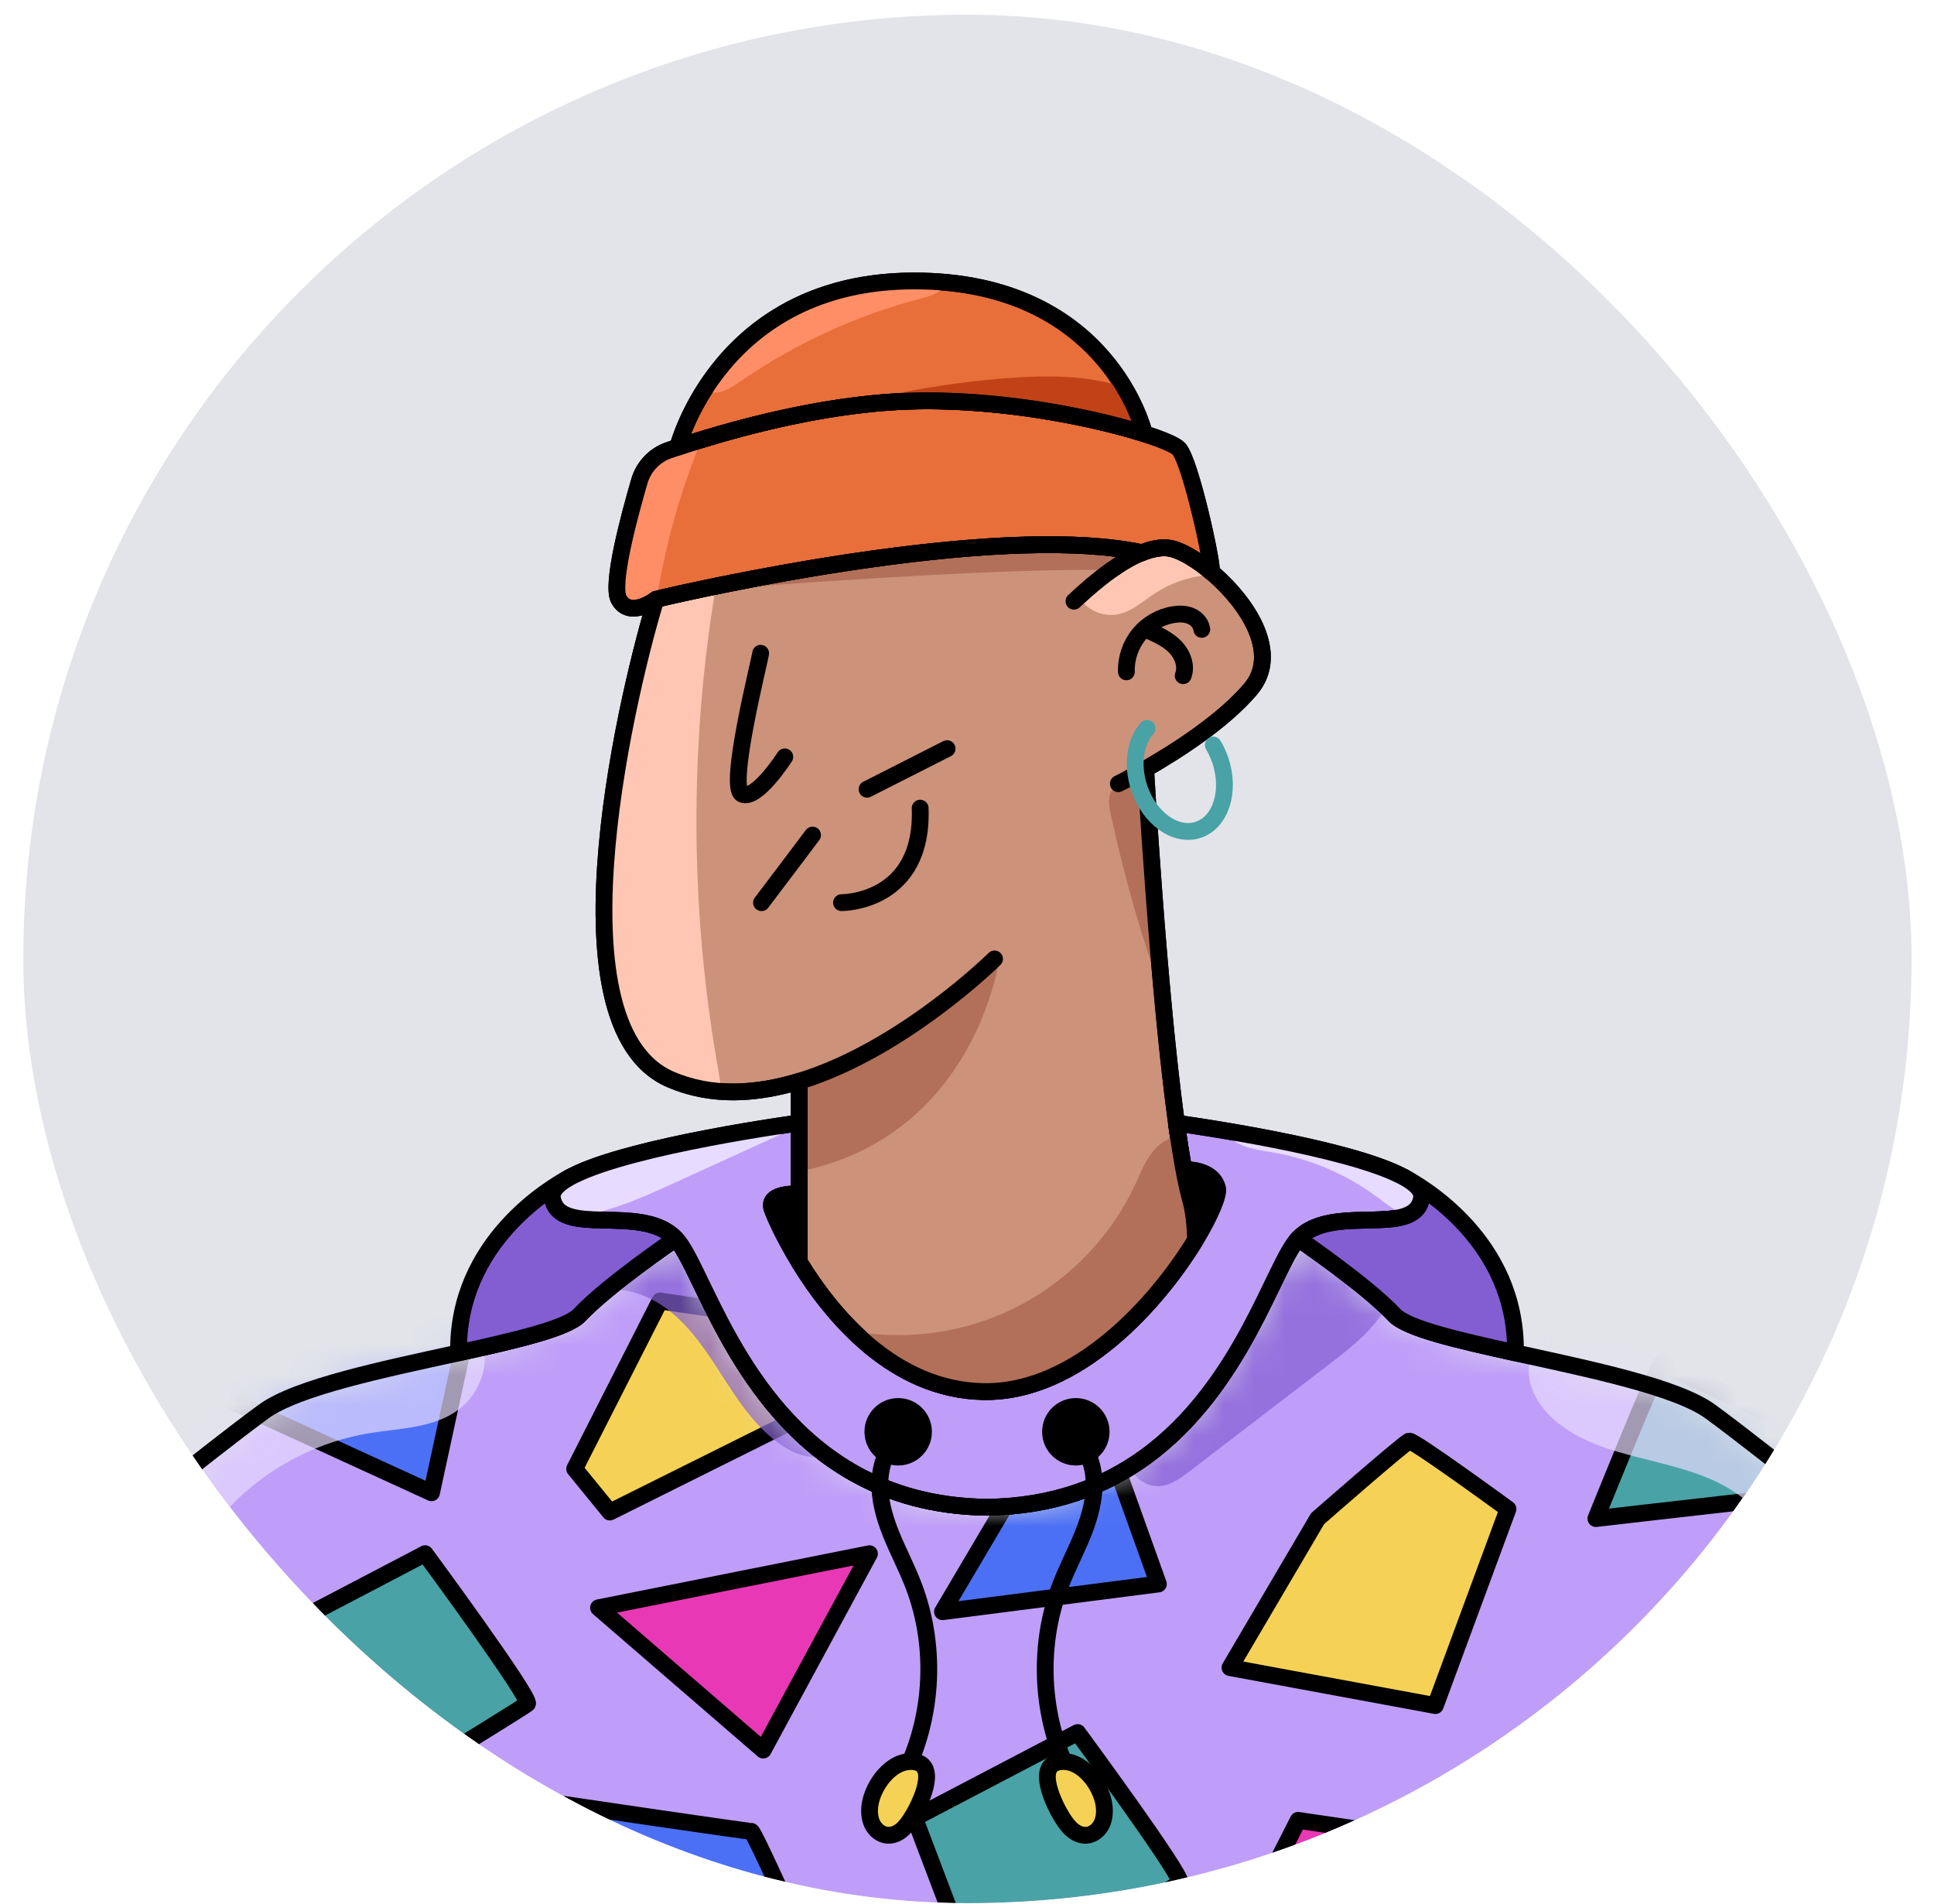 <svg width="64" height="63" viewBox="0 0 64 63" fill="none" xmlns="http://www.w3.org/2000/svg">
<g clip-path="url(#clip0_1_10911)">
<rect x="0.771" y="0.487" width="62.487" height="62.487" rx="31.244" fill="#E2E4E9"/>
<path d="M41.386 22.801C40.473 23.879 38.901 24.877 37.911 25.444C37.911 25.444 37.915 25.517 37.923 25.652C37.972 26.485 38.169 29.696 38.464 32.914C38.6 34.408 38.758 35.904 38.932 37.164C38.952 37.313 38.973 37.46 38.994 37.602C39.054 38.004 39.114 38.375 39.177 38.708C39.248 39.087 39.321 39.418 39.395 39.685C39.498 40.052 39.552 40.508 39.561 41.029C38.331 43.054 35.675 46.093 32.555 46.046C31.03 46.023 29.746 45.362 28.711 44.483C27.733 43.653 26.977 42.629 26.449 41.765V35.779C25.6 36.037 24.729 36.175 23.873 36.118C23.299 36.079 22.731 35.952 22.184 35.715C18.01 33.902 20.923 22.343 21.706 19.83H21.706C21.725 19.825 22.485 19.642 23.69 19.395C26.628 18.791 32.21 17.8 36.107 18.068C36.713 18.109 37.278 18.181 37.786 18.29H37.787C38.154 18.142 38.517 18.078 38.83 18.168C39.17 18.267 39.631 18.543 40.087 18.928C40.122 18.957 40.158 18.988 40.193 19.018C41.325 20.014 42.367 21.642 41.386 22.801Z" fill="#CC927A" stroke="black" stroke-width="0.556" stroke-linecap="round" stroke-linejoin="round"/>
<mask id="mask0_1_10911" style="mask-type:luminance" maskUnits="userSpaceOnUse" x="2" y="40" width="61" height="29">
<path d="M62.71 51.537C62.71 51.537 50.919 69.521 32.909 68.185C14.9 66.849 2.61 51.537 2.61 51.537C2.61 51.537 6.761 48.141 8.722 46.708C9.828 45.901 12.703 45.308 15.174 44.766C17.09 44.345 18.762 43.955 19.174 43.516C20.117 42.513 22.361 40.988 22.361 40.988C23.228 41.903 24.391 46.59 28.289 48.764C29.471 49.425 30.906 49.853 32.66 49.874C34.864 49.847 36.564 49.177 37.893 48.213C41.108 45.882 42.159 41.832 42.959 40.988C42.959 40.988 45.203 42.513 46.146 43.516C46.558 43.955 48.23 44.345 50.146 44.766C52.617 45.308 55.492 45.901 56.598 46.708C58.559 48.141 62.71 51.537 62.71 51.537Z" fill="white"/>
</mask>
<g mask="url(#mask0_1_10911)">
<path d="M62.71 51.536C62.71 51.536 50.919 69.521 32.909 68.184C14.9 66.848 2.61 51.536 2.61 51.536C2.61 51.536 6.761 48.141 8.722 46.707C9.828 45.9 12.703 45.308 15.174 44.765C17.09 44.344 18.762 43.954 19.174 43.515C20.117 42.512 22.361 40.987 22.361 40.987C23.228 41.903 24.391 46.589 28.289 48.764C29.471 49.424 30.906 49.852 32.66 49.874C34.864 49.846 36.564 49.177 37.893 48.213C41.108 45.882 42.159 41.831 42.959 40.987C42.959 40.987 45.203 42.512 46.146 43.515C46.558 43.954 48.23 44.344 50.146 44.765C52.617 45.308 55.492 45.9 56.598 46.707C58.559 48.141 62.71 51.536 62.71 51.536Z" fill="#BF9EF9" stroke="black" stroke-width="0.556" stroke-linecap="round" stroke-linejoin="round"/>
<path d="M43.6 50.254L40.703 55.18L47.499 56.436L49.902 49.931C49.902 49.931 46.778 47.647 46.632 47.685C46.487 47.724 43.6 50.253 43.6 50.253V50.254Z" fill="#F5D256" stroke="black" stroke-width="0.556" stroke-linecap="round" stroke-linejoin="round"/>
<path d="M19.806 53.199L25.256 57.908L28.772 51.411L19.806 53.199Z" fill="#E938B5" stroke="black" stroke-width="0.556" stroke-linecap="round" stroke-linejoin="round"/>
<path d="M53.321 60.236L60.465 59.319L57.972 52.364L53.321 60.236Z" fill="#4C70F5" stroke="black" stroke-width="0.556" stroke-linecap="round" stroke-linejoin="round"/>
<path d="M31.189 53.33L38.333 52.413L35.841 45.459L31.189 53.33Z" fill="#4C70F5" stroke="black" stroke-width="0.556" stroke-linecap="round" stroke-linejoin="round"/>
<path d="M5.884 45.549L14.28 49.394L16.283 40.136L5.884 45.549Z" fill="#4C70F5" stroke="black" stroke-width="0.556" stroke-linecap="round" stroke-linejoin="round"/>
<path d="M30.264 60.153L32.593 66.296C32.593 66.296 38.874 62.438 39.045 62.296C39.216 62.153 35.66 57.328 35.66 57.328L30.265 60.153L30.264 60.153Z" fill="#49A2A6" stroke="black" stroke-width="0.556" stroke-linecap="round" stroke-linejoin="round"/>
<path d="M8.673 54.235L11.001 60.378C11.001 60.378 17.282 56.52 17.453 56.377C17.624 56.235 14.068 51.41 14.068 51.41L8.673 54.234L8.673 54.235Z" fill="#49A2A6" stroke="black" stroke-width="0.556" stroke-linecap="round" stroke-linejoin="round"/>
<path d="M54.975 45.122C54.795 45.318 52.811 50.248 52.811 50.248C52.811 50.248 63.392 49.025 63.483 49.065C63.573 49.105 54.975 45.122 54.975 45.122Z" fill="#49A2A6" stroke="black" stroke-width="0.556" stroke-linecap="round" stroke-linejoin="round"/>
<path d="M38.883 68.255L42.958 60.234C42.958 60.234 49.038 61.136 49.129 61.123C49.219 61.11 51.003 65.115 51.003 65.115L40.564 70.317L38.883 68.255Z" fill="#E938B5" stroke="black" stroke-width="0.556" stroke-linecap="round" stroke-linejoin="round"/>
<path d="M19.016 48.604L21.839 43.048C21.839 43.048 26.05 43.673 26.114 43.664C26.177 43.654 27.413 46.429 27.413 46.429L20.181 50.032L19.016 48.603V48.604Z" fill="#F5D256" stroke="black" stroke-width="0.556" stroke-linecap="round" stroke-linejoin="round"/>
<path d="M14.613 67.728L18.688 59.708C18.688 59.708 24.768 60.609 24.859 60.596C24.95 60.583 26.733 64.589 26.733 64.589L16.294 69.791L14.613 67.728Z" fill="#4C70F5" stroke="black" stroke-width="0.556" stroke-linecap="round" stroke-linejoin="round"/>
<path opacity="0.7" d="M5.417 50.863C5.877 51.007 6.385 50.849 6.786 50.582C7.187 50.314 7.508 49.947 7.855 49.613C9.049 48.462 10.599 47.687 12.235 47.421C13.262 47.254 14.39 47.256 15.21 46.615C15.762 46.184 16.094 45.473 16.036 44.775C15.977 44.077 15.515 43.419 14.864 43.159C14.151 42.875 13.345 43.07 12.612 43.298C10.614 43.919 8.688 44.768 6.879 45.821C5.725 46.493 4.632 47.068 4.467 48.505C4.37 49.356 4.427 50.555 5.418 50.863H5.417Z" fill="#E7DCFF"/>
<path opacity="0.7" d="M54.104 43.687C53.422 43.62 52.721 43.553 52.059 43.733C51.398 43.912 50.772 44.392 50.624 45.062C50.467 45.778 50.888 46.509 51.442 46.99C53.065 48.398 55.588 48.177 57.382 49.36C58 49.767 58.594 50.358 59.332 50.316C60.095 50.273 60.667 49.5 60.704 48.736C60.742 47.973 60.366 47.247 59.903 46.639C58.343 44.587 55.629 43.479 53.078 43.853" fill="#E7DCFF"/>
<path opacity="0.7" d="M18.354 43.23C19.214 42.615 20.398 42.486 21.37 42.902C22.449 43.364 23.169 44.386 23.804 45.374C24.439 46.361 25.093 47.408 26.12 47.977C26.58 48.232 27.222 48.349 27.581 47.967C27.821 47.713 27.846 47.326 27.805 46.98C27.71 46.174 27.34 45.43 26.956 44.716C26.385 43.655 25.746 42.591 24.785 41.865C23.942 41.228 22.878 40.891 21.823 40.927C20.767 40.963 19.729 41.372 18.932 42.064" fill="#835ED3"/>
<path opacity="0.7" d="M37.602 47.552C37.34 47.836 37.275 48.283 37.443 48.631C37.611 48.978 38.005 49.202 38.389 49.172C38.758 49.142 39.073 48.908 39.367 48.683C40.894 47.512 42.422 46.342 43.95 45.171C44.509 44.741 45.074 44.307 45.52 43.76C45.815 43.397 46.054 42.989 46.372 42.647C46.528 42.479 46.714 42.306 46.739 42.078C46.781 41.697 46.368 41.433 46.004 41.314C44.15 40.705 42.052 41.284 40.487 42.45C38.923 43.617 37.823 45.303 36.953 47.05" fill="#835ED3"/>
</g>
<path d="M62.711 51.536C62.711 51.536 50.92 69.52 32.911 68.184C14.901 66.848 2.612 51.536 2.612 51.536C2.612 51.536 6.762 48.14 8.724 46.707C9.829 45.899 12.705 45.307 15.175 44.765C17.092 44.344 18.764 43.953 19.176 43.515C20.119 42.512 22.362 40.987 22.362 40.987C23.23 41.902 24.392 46.589 28.291 48.763C29.473 49.423 30.908 49.852 32.661 49.873C34.866 49.846 36.565 49.176 37.895 48.212C41.11 45.881 42.161 41.831 42.961 40.987C42.961 40.987 45.204 42.512 46.147 43.515C46.559 43.953 48.231 44.344 50.148 44.765C52.618 45.307 55.494 45.899 56.599 46.707C58.561 48.14 62.711 51.536 62.711 51.536Z" stroke="black" stroke-width="0.556" stroke-linecap="round" stroke-linejoin="round"/>
<path d="M26.448 35.78V35.779" stroke="black" stroke-width="0.556" stroke-linecap="round" stroke-linejoin="round"/>
<path d="M39.177 38.707H39.176" stroke="black" stroke-width="0.556" stroke-linecap="round" stroke-linejoin="round"/>
<path d="M22.363 40.987C22.363 40.987 20.119 42.511 19.176 43.514C18.764 43.953 17.092 44.343 15.176 44.764C15.108 41.089 18.298 39.249 18.871 38.949C18.855 38.957 18.84 38.965 18.825 38.974C18.802 38.987 18.779 39.001 18.758 39.014C18.745 39.021 18.733 39.028 18.722 39.036C18.692 39.054 18.665 39.072 18.638 39.091C18.59 39.124 18.545 39.158 18.506 39.193C18.497 39.2 18.49 39.206 18.483 39.213C18.419 39.271 18.369 39.33 18.334 39.389C18.332 39.393 18.329 39.397 18.327 39.401C18.32 39.414 18.313 39.428 18.307 39.441C18.304 39.448 18.302 39.455 18.299 39.462C18.292 39.481 18.286 39.501 18.282 39.521C18.281 39.526 18.28 39.531 18.28 39.536C18.275 39.569 18.275 39.603 18.28 39.636C18.5 40.987 21.232 39.794 22.363 40.987Z" fill="#835ED3" stroke="black" stroke-width="0.556" stroke-linecap="round" stroke-linejoin="round"/>
<path d="M26.448 39.508V41.765C25.917 40.897 25.616 40.191 25.551 40.005C25.352 39.441 26.448 39.508 26.448 39.508Z" fill="black" stroke="black" stroke-width="0.556" stroke-linecap="round" stroke-linejoin="round"/>
<path d="M39.561 41.03C39.551 40.509 39.498 40.053 39.395 39.687C39.321 39.419 39.247 39.088 39.176 38.709C39.208 38.707 40.125 38.657 40.288 39.325C40.336 39.524 40.071 40.19 39.561 41.03Z" fill="black" stroke="black" stroke-width="0.556" stroke-linecap="round" stroke-linejoin="round"/>
<path d="M47.043 39.637C46.996 39.923 46.837 40.095 46.604 40.199C46.604 40.199 46.604 40.199 46.603 40.199C45.736 40.589 43.851 40.047 42.96 40.987C42.16 41.831 41.109 45.881 37.895 48.212C36.565 49.176 34.866 49.846 32.661 49.873C30.907 49.851 29.473 49.423 28.29 48.763C24.392 46.588 23.23 41.902 22.362 40.987C21.511 40.089 19.755 40.542 18.843 40.246C18.543 40.15 18.334 39.971 18.28 39.637C18.274 39.603 18.274 39.569 18.279 39.536C18.28 39.531 18.28 39.526 18.282 39.521C18.285 39.501 18.291 39.481 18.298 39.462C18.301 39.455 18.303 39.448 18.307 39.441C18.312 39.428 18.319 39.414 18.327 39.401C18.328 39.397 18.331 39.393 18.334 39.389C18.369 39.33 18.418 39.271 18.482 39.214C18.489 39.207 18.497 39.2 18.505 39.193C18.544 39.158 18.589 39.125 18.637 39.091C18.664 39.073 18.692 39.054 18.721 39.036C18.733 39.028 18.745 39.021 18.757 39.014C18.779 39.001 18.801 38.987 18.824 38.974C18.839 38.966 18.854 38.958 18.87 38.949C18.878 38.945 18.886 38.94 18.895 38.936C18.908 38.929 18.921 38.922 18.934 38.916C18.938 38.914 18.941 38.912 18.945 38.91C18.948 38.909 18.949 38.907 18.951 38.907C18.956 38.905 18.957 38.904 18.957 38.904C20.653 38.038 25.006 37.364 26.162 37.197C26.345 37.17 26.448 37.156 26.448 37.156V39.508C26.448 39.508 25.352 39.441 25.551 40.006C25.616 40.191 25.917 40.897 26.448 41.765C27.535 43.544 29.588 46.002 32.554 46.046C35.675 46.094 38.331 43.055 39.561 41.029C40.071 40.189 40.336 39.523 40.288 39.324C40.125 38.657 39.208 38.706 39.176 38.708C39.092 38.256 39.01 37.734 38.931 37.164C39.117 37.19 39.744 37.279 40.573 37.419C42.366 37.721 45.102 38.259 46.365 38.904C46.365 38.904 46.367 38.905 46.371 38.907C46.372 38.907 46.374 38.908 46.375 38.909C46.376 38.909 46.377 38.909 46.377 38.91C46.381 38.912 46.385 38.914 46.389 38.916C46.402 38.922 46.414 38.929 46.427 38.936C46.436 38.94 46.444 38.945 46.452 38.949C46.854 39.168 47.081 39.399 47.043 39.637Z" fill="#BF9EF9" stroke="black" stroke-width="0.556" stroke-linecap="round" stroke-linejoin="round"/>
<path d="M50.148 44.764C48.231 44.343 46.559 43.953 46.147 43.514C45.204 42.511 42.961 40.986 42.961 40.986C44.091 39.794 46.823 40.986 47.043 39.636C47.082 39.399 46.855 39.168 46.453 38.949C47.026 39.249 50.215 41.089 50.148 44.764Z" fill="#835ED3" stroke="black" stroke-width="0.556" stroke-linecap="round" stroke-linejoin="round"/>
<path d="M26.162 37.196L25.873 37.518C24.634 38.084 23.393 38.65 22.152 39.216C21.097 39.697 19.983 40.189 18.843 40.246C18.543 40.149 18.334 39.971 18.28 39.636C18.274 39.602 18.274 39.568 18.279 39.535C18.28 39.53 18.28 39.526 18.282 39.521C18.285 39.501 18.291 39.481 18.298 39.461C18.301 39.455 18.303 39.448 18.307 39.441C18.312 39.428 18.319 39.414 18.327 39.401C18.328 39.396 18.331 39.392 18.334 39.388C18.369 39.329 18.418 39.27 18.482 39.213C18.489 39.206 18.497 39.199 18.505 39.192C18.544 39.158 18.589 39.124 18.637 39.09C18.664 39.072 18.692 39.054 18.721 39.035C18.733 39.028 18.745 39.02 18.757 39.013C18.779 39 18.801 38.987 18.824 38.974C18.839 38.965 18.854 38.957 18.87 38.948C18.878 38.944 18.886 38.939 18.895 38.935C18.908 38.929 18.921 38.922 18.934 38.915C18.938 38.913 18.941 38.911 18.945 38.909C18.948 38.908 18.949 38.907 18.951 38.906C18.956 38.904 18.957 38.903 18.957 38.903C20.653 38.037 25.006 37.364 26.162 37.196Z" fill="#E7DCFF"/>
<path d="M47.043 39.637C46.996 39.923 46.837 40.095 46.604 40.199C46.604 40.199 46.604 40.2 46.604 40.199C46.519 40.182 46.437 40.156 46.358 40.123C46.071 40.001 45.827 39.798 45.578 39.613C44.521 38.829 43.272 38.307 41.972 38.106C41.483 38.031 40.772 37.916 40.573 37.419C42.366 37.721 45.102 38.259 46.365 38.904C46.365 38.904 46.367 38.905 46.371 38.907C46.373 38.908 46.374 38.908 46.376 38.91C46.376 38.91 46.377 38.91 46.378 38.91C46.381 38.912 46.385 38.914 46.389 38.916C46.402 38.923 46.414 38.93 46.428 38.936C46.437 38.94 46.445 38.945 46.453 38.949C46.855 39.169 47.082 39.4 47.043 39.637Z" fill="#E7DCFF"/>
<path d="M47.043 39.637C46.823 40.987 44.091 39.794 42.96 40.987C42.16 41.831 41.109 45.881 37.895 48.212C36.565 49.176 34.866 49.846 32.661 49.873C30.907 49.851 29.473 49.423 28.29 48.763C24.392 46.588 23.23 41.902 22.362 40.987C21.232 39.794 18.499 40.987 18.28 39.637C18.274 39.603 18.274 39.569 18.279 39.536C18.28 39.531 18.28 39.526 18.282 39.521C18.285 39.501 18.291 39.481 18.298 39.462C18.301 39.455 18.303 39.448 18.307 39.441C18.312 39.428 18.319 39.414 18.327 39.401C18.328 39.397 18.331 39.393 18.334 39.389C18.369 39.33 18.418 39.271 18.482 39.214C18.489 39.207 18.497 39.2 18.505 39.193C18.544 39.158 18.589 39.125 18.637 39.091C18.664 39.073 18.692 39.054 18.721 39.036C18.733 39.028 18.745 39.021 18.757 39.014C18.779 39.001 18.801 38.987 18.824 38.974C18.839 38.966 18.854 38.958 18.87 38.949C18.878 38.945 18.886 38.94 18.895 38.936C18.908 38.929 18.921 38.922 18.934 38.916C18.938 38.914 18.941 38.912 18.945 38.91C18.948 38.909 18.949 38.907 18.951 38.907C18.956 38.905 18.957 38.904 18.957 38.904C20.921 37.901 26.448 37.156 26.448 37.156V39.508C26.448 39.508 25.352 39.441 25.551 40.006C25.616 40.191 25.917 40.897 26.448 41.765C27.535 43.544 29.588 46.002 32.554 46.046C35.675 46.094 38.331 43.055 39.561 41.029C40.071 40.189 40.336 39.523 40.288 39.324C40.125 38.657 39.208 38.706 39.176 38.708C39.092 38.256 39.01 37.734 38.931 37.164C39.519 37.245 44.518 37.96 46.365 38.904C46.365 38.904 46.367 38.905 46.371 38.907C46.372 38.907 46.374 38.908 46.375 38.909C46.376 38.909 46.377 38.909 46.377 38.91C46.381 38.912 46.385 38.914 46.389 38.916C46.402 38.922 46.414 38.929 46.427 38.936C46.436 38.94 46.444 38.945 46.452 38.949C46.854 39.168 47.081 39.399 47.043 39.637Z" stroke="black" stroke-width="0.556" stroke-linecap="round" stroke-linejoin="round"/>
<path d="M33.069 31.73C33.069 31.73 32.317 37.408 26.721 38.706L26.448 38.708C26.448 38.708 26.448 36.225 26.448 36.162C26.448 36.099 32.651 32.853 33.069 31.73Z" fill="#B27059"/>
<path d="M39.561 41.029C38.331 43.054 35.675 46.093 32.554 46.045C31.029 46.023 29.745 45.362 28.711 44.483C28.697 44.451 28.683 44.42 28.669 44.388L28.528 44.096C30.351 44.354 32.254 44.009 33.87 43.129C35.487 42.248 36.809 40.836 37.581 39.165C37.736 38.829 37.871 38.48 38.089 38.181C38.307 37.883 38.626 37.635 38.994 37.602C39.053 38.004 39.114 38.375 39.176 38.708C39.247 39.087 39.32 39.417 39.395 39.685C39.498 40.052 39.551 40.508 39.561 41.029Z" fill="#B27059"/>
<path d="M29.722 48.214C30.185 48.214 30.56 47.839 30.56 47.377C30.56 46.914 30.185 46.539 29.722 46.539C29.26 46.539 28.885 46.914 28.885 47.377C28.885 47.839 29.26 48.214 29.722 48.214Z" fill="black" stroke="black" stroke-width="0.556" stroke-linecap="round" stroke-linejoin="round"/>
<path d="M29.88 47.396C29.397 47.766 29.148 48.385 29.119 48.992C29.091 49.6 29.262 50.201 29.489 50.766C29.717 51.33 30.003 51.87 30.222 52.438C31.04 54.548 30.873 57.018 29.777 58.999" stroke="black" stroke-width="0.556" stroke-linecap="round" stroke-linejoin="round"/>
<path d="M28.79 59.723C28.761 59.937 28.772 60.162 28.866 60.357C28.96 60.552 29.148 60.709 29.363 60.726C29.538 60.741 29.71 60.664 29.844 60.55C29.977 60.437 30.078 60.29 30.172 60.142C30.415 59.76 31.116 58.373 30.223 58.291C29.488 58.223 28.879 59.088 28.79 59.724V59.723Z" fill="#F5D256" stroke="black" stroke-width="0.556" stroke-linecap="round" stroke-linejoin="round"/>
<path d="M35.601 48.214C36.064 48.214 36.439 47.839 36.439 47.377C36.439 46.914 36.064 46.539 35.601 46.539C35.139 46.539 34.764 46.914 34.764 47.377C34.764 47.839 35.139 48.214 35.601 48.214Z" fill="black" stroke="black" stroke-width="0.556" stroke-linecap="round" stroke-linejoin="round"/>
<path d="M35.443 47.396C35.926 47.766 36.175 48.385 36.203 48.992C36.232 49.6 36.061 50.201 35.834 50.766C35.606 51.33 35.32 51.87 35.101 52.438C34.283 54.548 34.45 57.018 35.546 58.999" stroke="black" stroke-width="0.556" stroke-linecap="round" stroke-linejoin="round"/>
<path d="M36.533 59.723C36.562 59.937 36.551 60.162 36.457 60.357C36.363 60.552 36.176 60.709 35.96 60.726C35.786 60.741 35.613 60.664 35.48 60.55C35.346 60.437 35.245 60.29 35.151 60.142C34.909 59.76 34.207 58.373 35.101 58.291C35.835 58.223 36.445 59.088 36.533 59.724V59.723Z" fill="#F5D256" stroke="black" stroke-width="0.556" stroke-linecap="round" stroke-linejoin="round"/>
<path d="M37.274 22.231C37.259 21.786 37.411 21.337 37.693 20.993C37.975 20.649 38.385 20.412 38.824 20.339C39.02 20.306 39.227 20.307 39.409 20.385C39.592 20.462 39.746 20.628 39.769 20.825" stroke="black" stroke-width="0.556" stroke-linecap="round" stroke-linejoin="round"/>
<path d="M38.029 20.873C38.341 21.017 38.661 21.166 38.899 21.414C39.137 21.663 39.277 22.037 39.154 22.358" stroke="black" stroke-width="0.556" stroke-linecap="round" stroke-linejoin="round"/>
<path d="M25.171 21.616C25.148 21.848 24.075 26.048 24.554 26.276C25.034 26.505 25.97 25.044 25.97 25.044" stroke="black" stroke-width="0.556" stroke-linecap="round" stroke-linejoin="round"/>
<path d="M26.889 27.632C26.843 27.7 25.2 29.869 25.2 29.869" stroke="black" stroke-width="0.556" stroke-linecap="round" stroke-linejoin="round"/>
<path d="M28.693 26.115L31.341 24.772" stroke="black" stroke-width="0.556" stroke-linecap="round" stroke-linejoin="round"/>
<path d="M27.848 29.868C27.848 29.868 30.565 29.891 30.45 26.741" stroke="black" stroke-width="0.556" stroke-linecap="round" stroke-linejoin="round"/>
<path d="M23.873 36.118C23.299 36.079 22.731 35.952 22.184 35.715C18.01 33.902 20.923 22.343 21.706 19.83H21.706C21.725 19.825 22.485 19.643 23.69 19.395C22.804 24.696 22.833 30.148 23.775 35.44C23.814 35.66 23.852 35.889 23.873 36.118Z" fill="#FFC7B3"/>
<path d="M40.192 19.018C39.496 19.035 38.804 19.248 38.222 19.631C37.825 19.892 37.458 20.236 36.993 20.327C36.571 20.409 36.112 20.252 35.83 19.928C35.778 19.869 35.734 19.81 35.696 19.75C36.053 19.423 36.932 18.633 37.786 18.29H37.786C38.154 18.142 38.516 18.078 38.83 18.168C39.17 18.267 39.631 18.543 40.087 18.928C40.122 18.957 40.157 18.988 40.192 19.018Z" fill="#FFC7B3"/>
<path d="M38.746 18.149C38.452 18.091 38.122 18.156 37.787 18.291H37.786C37.44 18.43 37.089 18.643 36.77 18.869C33.264 18.759 24.748 19.42 24.748 19.42L25.029 19.131L26.569 17.549C26.569 17.549 37.392 16.238 37.566 16.212C37.676 16.195 38.779 17.35 38.746 18.149Z" fill="#B27059"/>
<path d="M38.464 32.914C37.779 31.012 37.219 29.065 36.79 27.09C36.703 26.693 36.572 26.204 36.996 25.987C37.266 25.849 37.597 25.701 37.922 25.652C37.972 26.485 38.169 29.696 38.464 32.914Z" fill="#B27059"/>
<path d="M37.786 18.29C37.44 18.429 37.089 18.642 36.77 18.868C36.304 19.198 35.908 19.555 35.697 19.75C35.612 19.828 35.557 19.88 35.539 19.893" stroke="black" stroke-width="0.556" stroke-linecap="round" stroke-linejoin="round"/>
<path d="M40.087 18.928C39.631 18.544 39.17 18.267 38.83 18.169C38.802 18.161 38.774 18.154 38.745 18.148C38.452 18.09 38.121 18.156 37.786 18.29H37.786C36.706 18.059 35.37 17.994 33.931 18.034C33.87 18.036 33.809 18.038 33.748 18.04C33.197 18.058 32.632 18.092 32.063 18.138C31.973 18.145 31.882 18.152 31.791 18.161C31.7 18.168 31.61 18.176 31.519 18.184C31.428 18.193 31.337 18.201 31.247 18.211C30.974 18.237 30.701 18.266 30.428 18.297C30.338 18.307 30.247 18.318 30.157 18.328C30.084 18.337 30.012 18.346 29.94 18.355C29.56 18.401 29.183 18.45 28.811 18.503C28.722 18.515 28.634 18.527 28.546 18.541C28.458 18.553 28.37 18.566 28.283 18.579C28.207 18.59 28.131 18.601 28.055 18.613C27.611 18.68 27.177 18.75 26.758 18.82C26.676 18.834 26.595 18.848 26.515 18.862C26.353 18.89 26.194 18.917 26.038 18.945C25.964 18.958 25.891 18.971 25.818 18.984C25.546 19.034 25.282 19.083 25.029 19.131C25.028 19.131 25.027 19.131 25.026 19.131C24.955 19.145 24.884 19.158 24.814 19.171C24.605 19.212 24.403 19.252 24.21 19.29C24.146 19.303 24.083 19.315 24.02 19.328C23.922 19.348 23.826 19.367 23.733 19.386C23.648 19.404 23.566 19.421 23.486 19.438C23.481 19.438 23.476 19.439 23.47 19.441C23.442 19.446 23.414 19.453 23.386 19.458C23.22 19.493 23.063 19.526 22.918 19.558C22.877 19.566 22.837 19.575 22.798 19.584C22.768 19.59 22.738 19.596 22.709 19.603C22.687 19.608 22.665 19.613 22.643 19.617C22.629 19.62 22.615 19.623 22.601 19.627C22.538 19.64 22.479 19.653 22.423 19.666C22.366 19.678 22.312 19.69 22.261 19.702C22.237 19.707 22.214 19.713 22.191 19.718C22.143 19.729 22.098 19.738 22.056 19.749C22.022 19.756 21.99 19.764 21.961 19.77C21.95 19.773 21.938 19.776 21.927 19.779C21.905 19.783 21.885 19.788 21.866 19.792C21.857 19.795 21.848 19.797 21.839 19.799C21.77 19.814 21.727 19.825 21.712 19.829C21.709 19.829 21.707 19.83 21.706 19.83H21.705C21.705 19.83 20.849 20.493 20.48 19.83C20.213 19.349 20.812 17.108 21.16 15.917C21.3 15.44 21.662 15.06 22.132 14.898C22.223 14.867 22.323 14.833 22.428 14.798C22.502 14.774 22.579 14.749 22.658 14.722C22.699 14.709 22.742 14.695 22.785 14.682C22.908 14.642 23.039 14.601 23.174 14.56C23.189 14.555 23.203 14.551 23.217 14.546C23.265 14.532 23.313 14.517 23.362 14.503C23.522 14.454 23.689 14.405 23.862 14.355C23.894 14.346 23.926 14.337 23.959 14.328C24.267 14.241 24.595 14.153 24.938 14.066C24.972 14.058 25.006 14.049 25.04 14.041C25.311 13.973 25.591 13.907 25.878 13.844C25.914 13.835 25.951 13.828 25.987 13.82C26.023 13.812 26.059 13.804 26.096 13.796C26.157 13.783 26.218 13.77 26.28 13.758C26.347 13.744 26.414 13.73 26.481 13.717C26.568 13.7 26.656 13.683 26.744 13.666C26.825 13.65 26.906 13.635 26.988 13.62C26.999 13.618 27.009 13.616 27.02 13.614C27.105 13.599 27.191 13.584 27.277 13.57C27.361 13.556 27.443 13.542 27.527 13.529C27.538 13.527 27.55 13.525 27.562 13.524C27.738 13.495 27.916 13.469 28.094 13.445C28.186 13.433 28.278 13.421 28.37 13.41C28.373 13.409 28.376 13.409 28.379 13.409C28.468 13.398 28.557 13.387 28.646 13.378C28.733 13.368 28.82 13.359 28.908 13.35C28.925 13.349 28.941 13.347 28.958 13.346C29.035 13.338 29.111 13.332 29.187 13.326C29.195 13.325 29.202 13.324 29.209 13.324C29.298 13.316 29.387 13.31 29.476 13.304H29.478C29.543 13.299 29.609 13.295 29.675 13.292C29.712 13.29 29.749 13.287 29.787 13.286C29.868 13.281 29.95 13.278 30.03 13.275C30.252 13.267 30.475 13.264 30.697 13.264C30.785 13.264 30.873 13.264 30.961 13.266C30.982 13.266 31.004 13.266 31.025 13.266C31.126 13.268 31.228 13.271 31.329 13.274C31.434 13.277 31.539 13.281 31.644 13.286C31.745 13.29 31.846 13.295 31.946 13.301C31.949 13.301 31.954 13.301 31.958 13.302C32.1 13.31 32.242 13.32 32.383 13.331C32.433 13.335 32.484 13.339 32.534 13.343C32.555 13.344 32.575 13.346 32.595 13.348C32.735 13.36 32.875 13.373 33.014 13.387C33.153 13.402 33.291 13.417 33.427 13.433H33.428C33.496 13.441 33.564 13.449 33.632 13.458C33.689 13.465 33.746 13.472 33.802 13.48C33.813 13.481 33.824 13.482 33.835 13.484C33.902 13.494 33.969 13.502 34.035 13.512C34.102 13.521 34.168 13.53 34.234 13.54C34.294 13.55 34.352 13.559 34.411 13.568C34.418 13.568 34.424 13.569 34.431 13.571C34.496 13.581 34.561 13.591 34.625 13.602C34.633 13.602 34.642 13.604 34.65 13.606C34.705 13.615 34.762 13.624 34.817 13.634C34.944 13.655 35.07 13.678 35.193 13.701C35.258 13.712 35.321 13.724 35.385 13.736C35.443 13.748 35.5 13.76 35.558 13.771C35.637 13.786 35.714 13.802 35.791 13.819C35.859 13.833 35.926 13.847 35.992 13.861C36.136 13.892 36.276 13.924 36.414 13.956C36.467 13.969 36.521 13.981 36.574 13.994C36.582 13.996 36.59 13.998 36.598 14C36.643 14.011 36.687 14.022 36.73 14.033C36.782 14.045 36.832 14.058 36.882 14.071C36.913 14.078 36.943 14.086 36.973 14.095C37.003 14.102 37.033 14.11 37.063 14.118C37.102 14.128 37.139 14.138 37.176 14.148C37.224 14.162 37.27 14.174 37.316 14.187C37.379 14.205 37.442 14.223 37.502 14.24C37.551 14.255 37.6 14.269 37.647 14.283C37.667 14.289 37.688 14.295 37.709 14.302C37.764 14.319 37.818 14.335 37.87 14.352C38.492 14.551 38.9 14.732 39.008 14.846C39.401 15.264 40.151 18.713 40.087 18.928Z" fill="#E86F3A" stroke="black" stroke-width="0.556" stroke-linecap="round" stroke-linejoin="round"/>
<path d="M37.87 14.352C37.818 14.335 37.764 14.318 37.709 14.301C36.389 13.898 34.237 13.435 31.958 13.302C31.32 13.264 30.672 13.252 30.03 13.275C27.086 13.379 23.994 14.277 22.428 14.798C22.428 14.798 22.649 13.931 23.315 12.886C24.329 11.297 26.375 9.296 30.252 9.296C30.625 9.296 30.98 9.313 31.319 9.345C34.677 9.663 36.377 11.463 37.192 12.814C37.617 13.518 37.801 14.101 37.853 14.289C37.864 14.326 37.869 14.348 37.87 14.352Z" fill="#E86F3A" stroke="black" stroke-width="0.556" stroke-linecap="round" stroke-linejoin="round"/>
<path d="M31.319 9.345C31.309 9.369 31.298 9.393 31.285 9.416C31.123 9.701 30.769 9.801 30.452 9.884C28.324 10.443 26.295 11.377 24.487 12.63C24.175 12.846 23.801 13.082 23.445 12.952C23.398 12.935 23.355 12.913 23.316 12.886C24.329 11.297 26.376 9.296 30.253 9.296C30.626 9.296 30.981 9.313 31.319 9.345Z" fill="#FF8E66"/>
<path d="M37.853 14.289C37.805 14.295 37.756 14.299 37.708 14.302C37.001 14.344 36.3 14.113 35.613 13.923C34.419 13.594 33.193 13.387 31.957 13.302C30.956 13.233 29.95 13.245 28.951 13.338C28.977 13.325 29.003 13.311 29.028 13.299L27.758 13.474C29.577 12.98 31.442 12.659 33.32 12.513C34.617 12.413 35.97 12.408 37.191 12.814C37.616 13.519 37.8 14.101 37.853 14.289Z" fill="#C14216"/>
<path d="M23.217 14.546C22.566 16.125 22.088 17.774 21.794 19.455C21.772 19.58 21.751 19.708 21.712 19.829C21.709 19.829 21.707 19.83 21.706 19.83H21.705C21.705 19.83 20.849 20.493 20.48 19.83C20.213 19.349 20.812 17.108 21.16 15.917C21.3 15.44 21.662 15.06 22.132 14.898C22.223 14.867 22.323 14.833 22.428 14.798C22.659 14.721 22.924 14.636 23.217 14.546Z" fill="#FF8E66"/>
<path d="M40.087 18.928C39.631 18.544 39.17 18.267 38.83 18.169C38.802 18.161 38.774 18.154 38.745 18.148C38.452 18.09 38.121 18.156 37.786 18.29H37.786C36.706 18.059 35.37 17.994 33.931 18.034C33.87 18.036 33.809 18.038 33.748 18.04C33.197 18.058 32.632 18.092 32.063 18.138C31.973 18.145 31.882 18.152 31.791 18.161C31.7 18.168 31.61 18.176 31.519 18.184C31.428 18.192 31.337 18.201 31.247 18.211C30.974 18.237 30.701 18.266 30.428 18.297C30.338 18.307 30.247 18.317 30.157 18.328C30.084 18.336 30.012 18.345 29.94 18.355C29.56 18.401 29.183 18.45 28.811 18.503C28.722 18.515 28.634 18.527 28.546 18.541C28.458 18.553 28.37 18.566 28.283 18.579C28.207 18.59 28.131 18.601 28.055 18.613C27.611 18.68 27.177 18.75 26.758 18.82C26.676 18.834 26.595 18.848 26.515 18.862C26.353 18.89 26.194 18.917 26.038 18.945C25.964 18.958 25.891 18.971 25.818 18.984C25.546 19.034 25.282 19.083 25.029 19.131C25.028 19.131 25.027 19.131 25.026 19.131C24.955 19.145 24.884 19.158 24.814 19.171C24.605 19.212 24.403 19.252 24.21 19.29C24.146 19.302 24.083 19.315 24.02 19.328C23.922 19.348 23.826 19.367 23.733 19.386C23.648 19.404 23.566 19.421 23.486 19.438C23.481 19.438 23.476 19.439 23.47 19.441C23.442 19.446 23.414 19.453 23.386 19.458C23.22 19.493 23.063 19.526 22.918 19.558C22.877 19.566 22.837 19.575 22.798 19.584C22.768 19.59 22.738 19.596 22.709 19.603C22.687 19.608 22.665 19.613 22.643 19.617C22.629 19.62 22.615 19.623 22.601 19.627C22.538 19.64 22.479 19.653 22.423 19.666C22.366 19.678 22.312 19.69 22.261 19.702C22.237 19.707 22.214 19.713 22.191 19.718C22.143 19.729 22.098 19.738 22.056 19.749C22.022 19.756 21.99 19.764 21.961 19.77C21.949 19.773 21.938 19.776 21.927 19.779C21.905 19.783 21.885 19.788 21.866 19.792C21.857 19.794 21.848 19.797 21.839 19.799C21.77 19.814 21.727 19.825 21.712 19.829C21.709 19.829 21.707 19.83 21.706 19.83H21.705C21.705 19.83 20.849 20.493 20.48 19.83C20.213 19.349 20.812 17.108 21.16 15.917C21.3 15.44 21.662 15.06 22.132 14.898C22.223 14.867 22.323 14.833 22.428 14.798C22.502 14.774 22.579 14.749 22.658 14.722C22.699 14.709 22.742 14.695 22.785 14.682C22.908 14.642 23.039 14.601 23.174 14.56C23.189 14.555 23.203 14.551 23.217 14.547C23.265 14.532 23.313 14.517 23.362 14.503C23.522 14.454 23.689 14.405 23.862 14.355C23.894 14.346 23.926 14.337 23.959 14.328C24.267 14.241 24.595 14.153 24.938 14.066C24.972 14.058 25.006 14.049 25.04 14.041C25.311 13.973 25.591 13.907 25.878 13.844C25.914 13.835 25.951 13.828 25.987 13.82C26.023 13.812 26.059 13.804 26.096 13.796C26.157 13.783 26.218 13.77 26.28 13.758C26.347 13.744 26.414 13.73 26.481 13.717C26.568 13.7 26.656 13.683 26.744 13.666C26.825 13.65 26.906 13.635 26.988 13.62C26.999 13.618 27.009 13.616 27.02 13.614C27.105 13.599 27.191 13.584 27.277 13.57C27.361 13.556 27.443 13.542 27.527 13.529C27.538 13.527 27.55 13.525 27.562 13.524C27.738 13.495 27.916 13.469 28.094 13.445C28.186 13.433 28.278 13.421 28.37 13.41C28.373 13.409 28.376 13.409 28.379 13.409C28.468 13.398 28.557 13.387 28.646 13.378C28.733 13.368 28.82 13.359 28.908 13.35C28.925 13.349 28.941 13.347 28.958 13.346C29.035 13.338 29.111 13.332 29.187 13.326C29.195 13.325 29.202 13.324 29.209 13.324C29.298 13.316 29.387 13.31 29.476 13.304H29.478C29.543 13.299 29.609 13.295 29.675 13.292C29.712 13.29 29.749 13.287 29.787 13.286C29.868 13.281 29.95 13.278 30.03 13.275C30.252 13.267 30.475 13.264 30.697 13.264C30.785 13.264 30.873 13.264 30.961 13.266C30.982 13.266 31.004 13.266 31.025 13.266C31.126 13.268 31.228 13.271 31.329 13.274C31.434 13.277 31.539 13.281 31.644 13.286C31.745 13.29 31.846 13.295 31.946 13.301C31.949 13.301 31.954 13.301 31.958 13.302C32.1 13.31 32.242 13.32 32.383 13.331C32.433 13.335 32.484 13.339 32.534 13.343C32.555 13.344 32.575 13.346 32.595 13.348C32.735 13.36 32.875 13.373 33.014 13.387C33.153 13.402 33.291 13.417 33.427 13.433H33.428C33.496 13.441 33.564 13.449 33.632 13.458C33.689 13.465 33.746 13.472 33.802 13.48C33.813 13.481 33.824 13.482 33.835 13.484C33.902 13.494 33.969 13.502 34.035 13.512C34.102 13.521 34.168 13.53 34.234 13.54C34.294 13.55 34.352 13.559 34.411 13.568C34.418 13.568 34.424 13.569 34.431 13.571C34.496 13.581 34.561 13.591 34.625 13.602C34.633 13.602 34.642 13.604 34.65 13.606C34.705 13.615 34.762 13.624 34.817 13.634C34.944 13.655 35.07 13.678 35.193 13.701C35.258 13.712 35.321 13.724 35.385 13.736C35.443 13.748 35.5 13.76 35.558 13.771C35.637 13.786 35.714 13.802 35.791 13.819C35.859 13.833 35.926 13.847 35.992 13.861C36.136 13.892 36.276 13.924 36.414 13.956C36.467 13.969 36.521 13.981 36.574 13.994C36.582 13.996 36.59 13.998 36.598 14C36.643 14.011 36.687 14.022 36.73 14.033C36.782 14.045 36.832 14.058 36.882 14.071C36.913 14.078 36.943 14.086 36.973 14.095C37.003 14.102 37.033 14.11 37.063 14.118C37.102 14.128 37.139 14.138 37.176 14.148C37.224 14.162 37.27 14.174 37.316 14.187C37.379 14.205 37.442 14.223 37.502 14.24C37.552 14.255 37.6 14.269 37.647 14.283C37.667 14.289 37.688 14.295 37.709 14.302C37.764 14.319 37.818 14.335 37.87 14.352C38.492 14.551 38.9 14.732 39.008 14.846C39.401 15.264 40.151 18.713 40.087 18.928Z" stroke="black" stroke-width="0.556" stroke-linecap="round" stroke-linejoin="round"/>
<path d="M37.87 14.352C36.22 13.825 33.062 13.168 30.03 13.275C27.086 13.379 23.994 14.277 22.428 14.798C22.428 14.798 23.825 9.296 30.252 9.296C36.679 9.296 37.854 14.284 37.87 14.352Z" stroke="black" stroke-width="0.556" stroke-linecap="round" stroke-linejoin="round"/>
<path d="M37.91 25.445C37.375 25.751 37.008 25.932 37.008 25.932" stroke="black" stroke-width="0.556" stroke-linecap="round" stroke-linejoin="round"/>
<path d="M41.386 22.801C40.473 23.879 38.901 24.877 37.911 25.444C37.911 25.444 38.324 32.747 38.932 37.164C39.011 37.734 39.093 38.256 39.177 38.708C39.248 39.087 39.321 39.418 39.395 39.685C39.498 40.052 39.552 40.508 39.561 41.029C38.331 43.054 35.675 46.093 32.555 46.046C29.588 46.001 27.536 43.543 26.449 41.765V35.779C25.032 36.21 23.547 36.306 22.184 35.715C18.01 33.902 20.923 22.343 21.706 19.83H21.706C21.77 19.814 30.613 17.69 36.107 18.068C36.713 18.109 37.278 18.181 37.786 18.29H37.787C38.154 18.142 38.517 18.078 38.83 18.168C39.17 18.267 39.631 18.543 40.087 18.928C40.122 18.957 40.158 18.988 40.193 19.018C41.325 20.014 42.367 21.642 41.386 22.801Z" stroke="black" stroke-width="0.556" stroke-linecap="round" stroke-linejoin="round"/>
<path d="M26.448 35.779C29.874 34.736 32.911 31.73 32.911 31.73" stroke="black" stroke-width="0.556" stroke-linecap="round" stroke-linejoin="round"/>
<path d="M40.15 24.653C40.245 24.812 40.327 24.987 40.389 25.176C40.724 26.192 40.392 27.214 39.649 27.459C38.905 27.704 38.032 27.08 37.697 26.064C37.446 25.304 37.568 24.54 37.958 24.101" stroke="#49A2A6" stroke-width="0.556" stroke-linecap="round" stroke-linejoin="round"/>
</g>
<defs>
<clipPath id="clip0_1_10911">
<rect x="0.771" y="0.487" width="62.487" height="62.487" rx="31.244" fill="white"/>
</clipPath>
</defs>
</svg>
